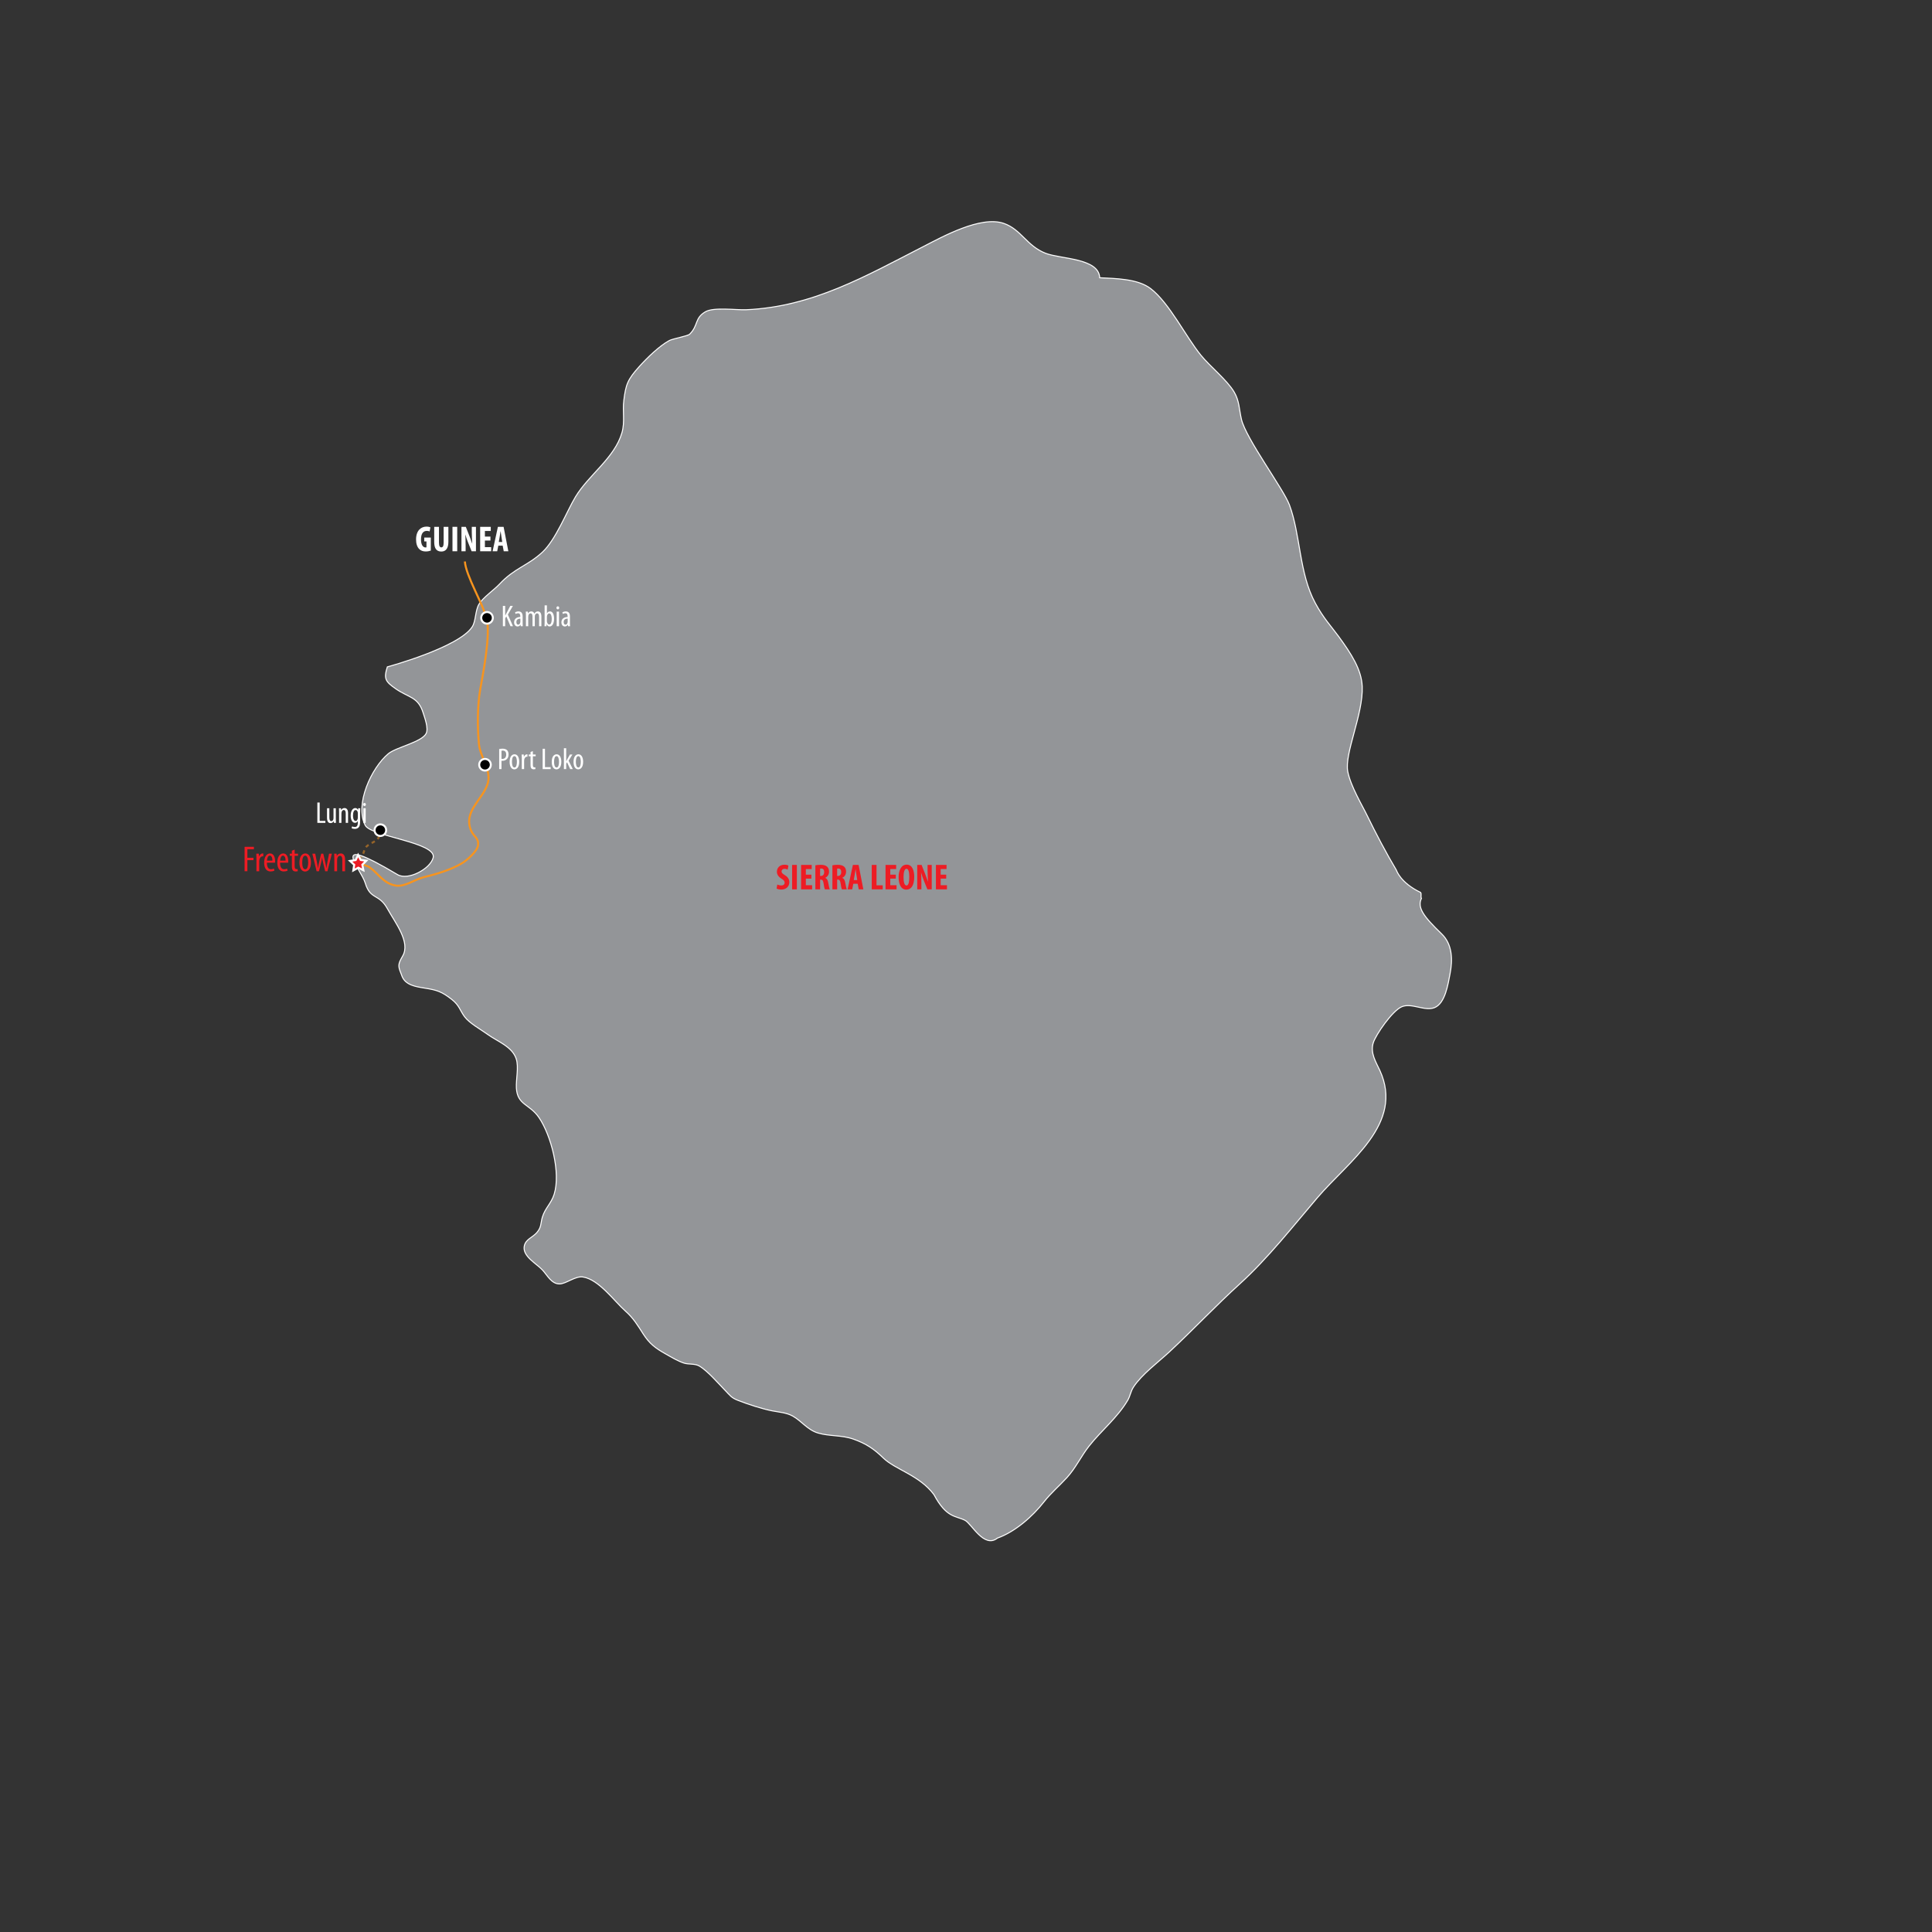 <?xml version="1.0" encoding="utf-8"?>
<!-- Generator: Adobe Illustrator 15.0.0, SVG Export Plug-In . SVG Version: 6.00 Build 0)  -->
<!DOCTYPE svg PUBLIC "-//W3C//DTD SVG 1.1//EN" "http://www.w3.org/Graphics/SVG/1.1/DTD/svg11.dtd">
<svg version="1.1" id="Layer_1" xmlns="http://www.w3.org/2000/svg" xmlns:xlink="http://www.w3.org/1999/xlink" x="0px" y="0px"
	 width="960px" height="960px" viewBox="0 0 960 960" enable-background="new 0 0 960 960" xml:space="preserve">
<rect x="0" y="0" width="960" height="960" fill="#333333" stroke="none"/>
<g id="SE_MAP">
	<path id="SLE_MAP" fill="#939598" stroke="#FFFFFF" stroke-width="0.5" stroke-linecap="round" d="M192.46,331.37
		c-1.904,5.994-0.879,7.359,4.225,10.916c6.422,4.482,11.074,3.85,13.594,11.988c0.715,2.314,2.789,7.682,1.441,10.236
		c-2.262,4.283-14.836,6.773-18.721,9.967c-8.484,6.996-16.875,25.365-11.508,35.637c2.895,5.549,35.549,8.479,33.75,16.031
		c-1.312,5.52-12.452,11.578-17.719,8.438c-35.438-21.094-18.252-3.182-16.031,4.219c2.531,8.438,6.75,5.062,10.969,12.656
		c4.031,7.266,11.631,16.723,7.594,23.625c-2.684,4.588-2.197,5.051-0.305,9.984c1.693,4.418,6.721,5.197,11.262,5.924
		c6.176,0.979,8.525,1.746,13.5,5.643c3.744,2.93,4.014,5.438,6.316,8.555c2.379,3.223,7.992,6.281,11.508,8.824
		c4.852,3.504,12.158,6.006,14.162,12.105c1.371,4.143-0.152,10.154,0.088,14.514c0.475,8.543,6.557,7.852,11.221,14.672
		c5.959,8.701,10.939,27.375,7.535,38.156c-1.436,4.541-4.477,6.814-5.848,11.338c-0.926,3.059-0.346,4.922-2.789,7.717
		c-2.133,2.443-5.572,3.27-6.205,6.709c-0.938,5.051,6.141,8.672,9.064,11.854c2.455,2.684,4.43,6.861,8.426,6.908
		c3.182,0.035,7.834-4.049,11.689-3.451c7.91,1.225,15.527,12.018,21.117,16.957c3.967,3.516,6.105,7.119,8.771,11.285
		c3.135,4.881,6.018,7.102,11.244,10.02c2.895,1.629,6.029,3.562,9.164,4.553c2.291,0.715,5.408,0.117,7.646,1.494
		c4.084,2.49,9.135,8.373,12.627,11.971c2.607,2.684,3.088,3.732,6.592,5.08c4.928,1.898,11.678,4.137,16.875,5.156
		c3.334,0.662,7.09,0.838,10.242,2.619c4.482,2.549,7.289,6.855,12.551,8.402c5.631,1.664,11.748,0.973,17.52,3.012
		c6.393,2.268,10.219,4.863,14.895,9.41c5.883,5.73,17.906,8.502,25.125,18.141c6.281,11.73,10.746,10.453,15.41,12.779
		c3.334,1.652,9.434,14.139,16.16,8.865c8.889-3.17,17.52-10.816,23.174-18.059c3.381-4.318,7.664-7.951,11.391-12.041
		c4.418-4.846,6.984-10.57,10.998-15.656c6.158-7.781,14.051-14.057,19.172-22.717c1.283-2.168,1.395-4.318,2.889-6.609
		c4.119-6.299,12.287-12.305,17.789-17.426c11.953-11.115,23.156-23.045,35.074-33.861c13.863-12.586,26.355-28.547,38.578-42.855
		c15.492-18.152,43.148-36.604,30.949-63.176c-1.898-4.119-4.893-8.66-3.246-13.781c1.254-3.926,9.457-15.926,14.191-17.871
		c4.898-2.021,11.379,2.396,16.219,0.463c5.344-2.145,6.703-11.566,7.746-16.957c1.254-6.527,1.307-14.391-4.184-19.682
		c-8.895-8.584-12.27-13.014-10.055-17.654c-0.504-0.803,0.158-2.133-0.422-2.953c-10.125-4.852-12.023-11.074-12.023-11.074
		c-4.893-8.191-10.277-18.398-14.455-27c-2.484-5.145-8.227-14.596-9.697-21.938c-1.793-8.965,7.711-28.418,7.172-42.293
		c-0.328-8.455-5.461-16.312-11.707-24.891c-3.633-4.975-7.477-8.941-11.602-16.559c-8.121-14.977-7.26-33.832-12.867-48.832
		c-2.965-7.934-21.621-32.971-23.836-42.504c-1.178-5.086-1.02-9.123-3.586-13.5c-3.533-6.023-11.895-12.621-16.523-18.311
		c-7.523-9.217-15.627-25.875-24.902-33.064c-6.48-5.033-17.549-5.051-25.424-5.467c-0.398-9.803-19.4-9.246-26.889-12.158
		c-9.357-3.645-12.111-11.859-20.736-14.836c-11.455-3.961-30.387,6.568-39.955,11.473c-28.43,14.555-55.049,30.029-88.143,31.418
		c-4.963,0.199-16.119-1.4-20.244,1.037c-5.414,3.199-3.375,6.738-7.764,11.109c-0.949,0.938-8.408,2.227-10.172,3.182
		c-4.951,2.695-11.039,8.643-14.771,12.785c-6.012,6.674-6.756,9.012-7.77,16.822c-0.721,5.537,0.633,10.717-0.961,16.201
		c-3.633,12.521-16.488,20.889-23.051,31.793c-4.447,7.4-9.785,21.334-16.471,27.539c-7.4,6.861-13.811,7.822-21.369,15.926
		c-2.707,2.895-8.197,6.609-10.172,9.979c-1.875,3.223-1.459,8.32-3.328,11.197C227.904,321.813,192.46,331.37,192.46,331.37z"/>
</g>
<g id="SE_PAT">
	<path fill="none" stroke="#F7941E" d="M231,279c0.423,6.978,9.293,21.718,10.833,28.333c1.972,8.469-1.769,26.976-3.22,35.264
		c-1.435,8.197-1.424,18.993-0.614,27.274c0.607,6.205,6.146,12.69,4.424,19.153c-2.154,8.086-12.505,13.925-8.321,23.732
		c1.303,3.053,3.854,3.569,3.444,7.218c-0.336,2.991-5.512,7.513-8.113,9.042c-5.613,3.3-12.761,5.367-19.019,6.897
		c-4.279,1.046-9.153,4.822-13.657,4.136c-6.109-0.931-8.743-5.946-12.862-8.925c-1.596-1.154-4.445-1.787-6.397-2.124"/>
	<g opacity="0.5">
		<g>
			<path fill="none" stroke="#F7941E" d="M188.667,412.667c0,0.354,0.007,0.687,0.007,1.004"/>
			<path fill="none" stroke="#F7941E" stroke-dasharray="1.766,1.766" d="M188.489,415.421c-0.16,0.55-0.454,1.073-0.989,1.608
				c-1.457,1.456-3.513,2.035-5.071,3.32c-1.442,1.19-1.531,3.221-2.303,4.666"/>
			<path fill="none" stroke="#F7941E" d="M179.627,425.735c-0.217,0.237-0.476,0.44-0.793,0.599"/>
		</g>
	</g>
</g>
<g id="CIT_VIS">
	<g>
		<rect x="120.458" y="420.456" fill="none" width="75.375" height="15.711"/>
		<path fill="#ED1C24" d="M121.539,420.776h4.627v1.206h-3.241v4.25h3.025v1.17h-3.025v5.51h-1.387V420.776z"/>
		<path fill="#ED1C24" d="M127.425,426.448c0-0.738-0.054-1.603-0.072-2.251h1.242l0.072,1.387h0.036
			c0.288-0.828,1.026-1.513,1.836-1.513c0.108,0,0.198,0,0.288,0.019v1.404c-0.09,0-0.18,0-0.288,0c-0.882,0-1.531,0.81-1.675,1.8
			c-0.036,0.234-0.054,0.505-0.054,0.793v4.825h-1.387V426.448z"/>
		<path fill="#ED1C24" d="M132.627,428.681c0,2.683,1.062,3.241,2.052,3.241c0.612,0,1.099-0.145,1.44-0.324l0.234,1.009
			c-0.486,0.252-1.225,0.414-1.927,0.414c-2.088,0-3.169-1.711-3.169-4.376c0-2.809,1.207-4.573,2.953-4.573
			c1.765,0,2.485,1.873,2.485,3.817c0,0.342-0.018,0.576-0.036,0.792H132.627z M135.364,427.654c0.018-1.729-0.63-2.503-1.296-2.503
			c-0.918,0-1.369,1.314-1.423,2.503H135.364z"/>
		<path fill="#ED1C24" d="M139.161,428.681c0,2.683,1.062,3.241,2.053,3.241c0.612,0,1.099-0.145,1.44-0.324l0.234,1.009
			c-0.486,0.252-1.225,0.414-1.927,0.414c-2.089,0-3.169-1.711-3.169-4.376c0-2.809,1.207-4.573,2.953-4.573
			c1.764,0,2.484,1.873,2.484,3.817c0,0.342-0.018,0.576-0.036,0.792H139.161z M141.898,427.654c0.018-1.729-0.63-2.503-1.297-2.503
			c-0.918,0-1.368,1.314-1.422,2.503H141.898z"/>
		<path fill="#ED1C24" d="M146.415,422.163v2.034h1.675v1.045h-1.675v5.186c0,1.134,0.396,1.44,0.9,1.44
			c0.234,0,0.414-0.019,0.558-0.055l0.072,1.062c-0.252,0.09-0.576,0.145-1.026,0.145c-0.558,0-1.044-0.145-1.369-0.522
			c-0.36-0.396-0.522-0.99-0.522-2.196v-5.06h-1.062v-1.045h1.062v-1.477L146.415,422.163z"/>
		<path fill="#ED1C24" d="M154.516,428.555c0,3.367-1.548,4.501-2.899,4.501c-1.566,0-2.827-1.422-2.827-4.482
			c0-3.169,1.422-4.502,2.917-4.502C153.273,424.071,154.516,425.53,154.516,428.555z M150.176,428.555
			c0,1.44,0.252,3.403,1.513,3.403c1.188,0,1.44-2.035,1.44-3.403c0-1.332-0.252-3.385-1.477-3.385
			C150.411,425.17,150.176,427.223,150.176,428.555z"/>
		<path fill="#ED1C24" d="M156.639,424.197l0.846,4.268c0.18,0.937,0.36,1.872,0.468,2.772h0.072c0.126-0.9,0.342-1.908,0.54-2.736
			l1.008-4.304h1.062l0.954,4.178c0.216,0.972,0.414,1.891,0.558,2.862h0.072c0.108-0.918,0.27-1.818,0.468-2.809l0.829-4.231h1.386
			l-2.197,8.715h-1.134l-1.008-4.231c-0.216-0.846-0.342-1.62-0.486-2.61h-0.036c-0.144,1.026-0.306,1.836-0.504,2.665l-1.044,4.177
			h-1.17l-2.125-8.715H156.639z"/>
		<path fill="#ED1C24" d="M166.125,426.448c0-1.026-0.054-1.549-0.072-2.251h1.206l0.072,1.062h0.036
			c0.378-0.702,1.08-1.188,1.999-1.188c1.206,0,2.106,0.883,2.106,2.989v5.852h-1.386v-5.6c0-1.044-0.198-2.07-1.207-2.07
			c-0.576,0-1.134,0.485-1.296,1.404c-0.054,0.216-0.072,0.486-0.072,0.792v5.474h-1.387V426.448z"/>
	</g>
	<g>
		<rect x="385.459" y="429.456" fill="none" width="90.042" height="15.711"/>
		<path fill="#ED1C24" d="M386.233,439.499c0.486,0.271,1.332,0.469,1.999,0.469c1.098,0,1.656-0.576,1.656-1.369
			c0-0.882-0.54-1.313-1.566-1.98c-1.656-1.008-2.287-2.286-2.287-3.385c0-1.944,1.296-3.564,3.817-3.564
			c0.81,0,1.566,0.216,1.908,0.432l-0.378,2.034c-0.342-0.216-0.864-0.414-1.53-0.414c-1.009,0-1.495,0.612-1.495,1.261
			c0,0.721,0.36,1.099,1.656,1.891c1.621,0.973,2.197,2.196,2.197,3.475c0,2.215-1.639,3.674-3.997,3.674
			c-0.972,0-1.909-0.252-2.323-0.486L386.233,439.499z"/>
		<path fill="#ED1C24" d="M395.954,429.776v12.136h-2.358v-12.136H395.954z"/>
		<path fill="#ED1C24" d="M403.172,436.583h-2.755v3.276h3.115v2.053h-5.474v-12.136h5.275v2.053h-2.917v2.791h2.755V436.583z"/>
		<path fill="#ED1C24" d="M405.151,429.956c0.738-0.144,1.674-0.233,2.575-0.233c1.296,0,2.467,0.198,3.241,0.9
			c0.738,0.666,0.973,1.477,0.973,2.521c0,1.296-0.648,2.467-1.873,3.024v0.036c0.828,0.343,1.242,1.099,1.476,2.413
			c0.234,1.351,0.558,2.845,0.774,3.295h-2.467c-0.162-0.342-0.432-1.566-0.612-2.917c-0.216-1.494-0.594-1.927-1.368-1.927h-0.36
			v4.844h-2.358V429.956z M407.509,435.25h0.432c1.026,0,1.603-0.828,1.603-1.891c0-1.044-0.414-1.765-1.458-1.801
			c-0.216,0-0.45,0.019-0.576,0.072V435.25z"/>
		<path fill="#ED1C24" d="M413.611,429.956c0.738-0.144,1.674-0.233,2.575-0.233c1.296,0,2.467,0.198,3.241,0.9
			c0.738,0.666,0.973,1.477,0.973,2.521c0,1.296-0.648,2.467-1.873,3.024v0.036c0.828,0.343,1.242,1.099,1.476,2.413
			c0.234,1.351,0.558,2.845,0.774,3.295h-2.467c-0.162-0.342-0.432-1.566-0.612-2.917c-0.216-1.494-0.594-1.927-1.368-1.927h-0.36
			v4.844h-2.358V429.956z M415.969,435.25h0.432c1.026,0,1.603-0.828,1.603-1.891c0-1.044-0.414-1.765-1.458-1.801
			c-0.216,0-0.45,0.019-0.576,0.072V435.25z"/>
		<path fill="#ED1C24" d="M423.997,439.14l-0.54,2.772h-2.287l2.629-12.136h2.827l2.359,12.136h-2.287l-0.522-2.772H423.997z
			 M425.96,437.303l-0.396-2.539c-0.126-0.738-0.288-1.962-0.396-2.755h-0.054c-0.126,0.811-0.306,2.053-0.432,2.755l-0.45,2.539
			H425.96z"/>
		<path fill="#ED1C24" d="M433.176,429.776h2.358v10.137h3.097v1.999h-5.456V429.776z"/>
		<path fill="#ED1C24" d="M445.129,436.583h-2.755v3.276h3.115v2.053h-5.474v-12.136h5.275v2.053h-2.917v2.791h2.755V436.583z"/>
		<path fill="#ED1C24" d="M454.274,435.628c0,4.573-1.621,6.428-3.925,6.428c-2.755,0-3.835-2.916-3.835-6.247
			c0-3.313,1.314-6.176,4.015-6.176C453.446,429.633,454.274,432.855,454.274,435.628z M448.962,435.845
			c0,2.754,0.522,4.159,1.477,4.159c1.008,0,1.386-1.801,1.386-4.268c0-2.125-0.324-4.052-1.404-4.052
			C449.484,431.685,448.962,433.233,448.962,435.845z"/>
		<path fill="#ED1C24" d="M455.766,441.912v-12.136h2.161l1.873,4.754c0.378,0.936,0.954,2.502,1.296,3.547h0.036
			c-0.072-1.278-0.234-3.385-0.234-5.618v-2.683h2.071v12.136h-2.161l-1.854-4.609c-0.415-1.026-0.955-2.575-1.243-3.655h-0.036
			c0.072,1.225,0.162,3.097,0.162,5.546v2.719H455.766z"/>
		<path fill="#ED1C24" d="M470.167,436.583h-2.755v3.276h3.115v2.053h-5.474v-12.136h5.275v2.053h-2.917v2.791h2.755V436.583z"/>
	</g>
</g>
<g id="SE_DOT">
	<path stroke="#FFFFFF" d="M191.88,412.501c0,1.59-1.296,2.879-2.88,2.879c-1.594,0-2.881-1.289-2.881-2.879
		c0-1.588,1.287-2.881,2.881-2.881C190.584,409.62,191.88,410.913,191.88,412.501z"/>
	<path stroke="#FFFFFF" d="M243.881,380.001c0,1.59-1.297,2.879-2.881,2.879c-1.594,0-2.881-1.289-2.881-2.879
		c0-1.588,1.287-2.881,2.881-2.881C242.584,377.12,243.881,378.413,243.881,380.001z"/>
	<path stroke="#FFFFFF" d="M244.881,307.001c0,1.59-1.297,2.879-2.881,2.879c-1.594,0-2.881-1.289-2.881-2.879
		c0-1.588,1.287-2.881,2.881-2.881C243.584,304.12,244.881,305.413,244.881,307.001z"/>
	<g>
		<polygon fill="#ED1C24" points="176.004,429.727 173.948,427.801 176.739,427.353 177.951,424.823 179.236,427.312 
			182.033,427.675 180.041,429.667 180.565,432.422 178.049,431.157 175.569,432.502 		"/>
		<path fill="#FFFFFF" d="M177.968,425.945l0.944,1.829l2.049,0.266l-1.461,1.46l0.385,2.021l-1.845-0.928l-1.82,0.987l0.319-2.037
			l-1.505-1.41l2.043-0.328L177.968,425.945 M177.935,423.701l-0.869,1.812l-0.664,1.387l-1.525,0.245l-2.013,0.323l1.487,1.394
			l1.118,1.048l-0.237,1.515l-0.312,1.998l1.777-0.964l1.361-0.738l1.378,0.693l1.811,0.911l-0.379-1.991l-0.286-1.5l1.087-1.085
			l1.438-1.438l-2.017-0.261l-1.529-0.198l-0.704-1.364L177.935,423.701L177.935,423.701z"/>
	</g>
</g>
<g id="SE_CIT">
	<g>
		<rect x="248.958" y="300.789" fill="none" width="56.875" height="18.211"/>
		<path fill="#FFFFFF" d="M249.874,301.06h1.14v4.8h0.03c0.24-0.42,0.435-0.825,0.63-1.215l1.89-3.584h1.275l-2.475,4.32l2.535,5.79
			h-1.245l-2.07-4.875l-0.57,0.975v3.9h-1.14V301.06z"/>
		<path fill="#FFFFFF" d="M259.698,309.519c0,0.555,0.015,1.185,0.075,1.65h-1.035l-0.075-0.765h-0.045
			c-0.315,0.555-0.825,0.885-1.455,0.885c-0.96,0-1.71-0.81-1.71-2.07c0-1.83,1.455-2.625,3.09-2.64v-0.225
			c0-0.975-0.255-1.635-1.155-1.635c-0.45,0-0.855,0.135-1.2,0.375l-0.255-0.81c0.315-0.225,0.975-0.48,1.695-0.48
			c1.455,0,2.07,0.945,2.07,2.565V309.519z M258.573,307.404c-0.6,0-1.995,0.12-1.995,1.695c0,0.96,0.48,1.29,0.885,1.29
			c0.51,0,0.93-0.375,1.065-1.095c0.03-0.135,0.045-0.285,0.045-0.42V307.404z"/>
		<path fill="#FFFFFF" d="M261.333,305.784c0-0.855-0.045-1.29-0.06-1.875h1.005l0.06,0.9h0.03c0.315-0.585,0.87-1.005,1.635-1.005
			c0.675,0,1.245,0.315,1.515,1.11h0.03c0.195-0.36,0.45-0.66,0.72-0.825c0.285-0.195,0.63-0.285,1.005-0.285
			c0.975,0,1.74,0.705,1.74,2.565v4.8h-1.14v-4.545c0-0.945-0.135-1.86-1.02-1.86c-0.48,0-0.9,0.405-1.065,1.095
			c-0.03,0.18-0.045,0.405-0.045,0.645v4.665h-1.14v-4.755c0-0.795-0.135-1.65-1.005-1.65c-0.48,0-0.945,0.405-1.08,1.185
			c-0.03,0.18-0.045,0.39-0.045,0.615v4.605h-1.14V305.784z"/>
		<path fill="#FFFFFF" d="M270.618,300.79h1.14v3.99h0.03c0.375-0.72,0.915-0.975,1.545-0.975c1.14,0,1.98,1.29,1.98,3.675
			c0,2.61-1.08,3.81-2.205,3.81c-0.765,0-1.155-0.45-1.44-1.065h-0.06l-0.075,0.945h-0.975c0.015-0.42,0.06-1.245,0.06-1.74V300.79z
			 M271.758,308.619c0,0.165,0.015,0.315,0.045,0.45c0.27,1.065,0.765,1.26,1.095,1.26c0.93,0,1.26-1.26,1.26-2.805
			c0-1.455-0.345-2.729-1.29-2.729c-0.54,0-0.975,0.66-1.08,1.29c-0.015,0.165-0.03,0.33-0.03,0.495V308.619z"/>
		<path fill="#FFFFFF" d="M277.863,302.034c0,0.45-0.27,0.75-0.705,0.75c-0.375,0-0.66-0.3-0.66-0.75c0-0.45,0.3-0.75,0.675-0.75
			C277.593,301.284,277.863,301.584,277.863,302.034z M276.618,311.169v-7.26h1.155v7.26H276.618z"/>
		<path fill="#FFFFFF" d="M283.203,309.519c0,0.555,0.015,1.185,0.075,1.65h-1.035l-0.075-0.765h-0.045
			c-0.315,0.555-0.825,0.885-1.455,0.885c-0.96,0-1.71-0.81-1.71-2.07c0-1.83,1.455-2.625,3.09-2.64v-0.225
			c0-0.975-0.255-1.635-1.155-1.635c-0.45,0-0.855,0.135-1.2,0.375l-0.255-0.81c0.315-0.225,0.975-0.48,1.695-0.48
			c1.455,0,2.07,0.945,2.07,2.565V309.519z M282.078,307.404c-0.6,0-1.995,0.12-1.995,1.695c0,0.96,0.48,1.29,0.885,1.29
			c0.51,0,0.93-0.375,1.065-1.095c0.03-0.135,0.045-0.285,0.045-0.42V307.404z"/>
	</g>
	<g>
		<rect x="247.125" y="371.789" fill="none" width="75.375" height="15.711"/>
		<path fill="#FFFFFF" d="M248.04,372.209c0.465-0.119,1.005-0.194,1.665-0.194c0.93,0,1.725,0.225,2.25,0.734
			c0.48,0.48,0.735,1.215,0.735,2.101c0,0.93-0.225,1.56-0.615,2.069c-0.54,0.75-1.485,1.125-2.385,1.125
			c-0.195,0-0.345,0-0.51-0.015v4.14h-1.14V372.209z M249.18,377.069c0.135,0.015,0.27,0.03,0.465,0.03
			c1.125,0,1.89-0.735,1.89-2.176c0-1.034-0.42-1.965-1.71-1.965c-0.27,0-0.495,0.03-0.645,0.075V377.069z"/>
		<path fill="#FFFFFF" d="M258,378.539c0,2.805-1.29,3.75-2.415,3.75c-1.305,0-2.355-1.186-2.355-3.735
			c0-2.64,1.185-3.749,2.43-3.749C256.965,374.805,258,376.02,258,378.539z M254.385,378.539c0,1.2,0.21,2.835,1.26,2.835
			c0.99,0,1.2-1.695,1.2-2.835c0-1.11-0.21-2.82-1.23-2.82C254.58,375.719,254.385,377.429,254.385,378.539z"/>
		<path fill="#FFFFFF" d="M259.275,376.784c0-0.615-0.045-1.335-0.06-1.875h1.035l0.06,1.155h0.03c0.24-0.69,0.855-1.26,1.53-1.26
			c0.09,0,0.165,0,0.24,0.015v1.17c-0.075,0-0.15,0-0.24,0c-0.735,0-1.275,0.675-1.395,1.5c-0.03,0.195-0.045,0.42-0.045,0.66v4.02
			h-1.155V376.784z"/>
		<path fill="#FFFFFF" d="M264.779,373.214v1.695h1.395v0.87h-1.395v4.319c0,0.945,0.33,1.2,0.75,1.2
			c0.195,0,0.345-0.015,0.465-0.045l0.06,0.885c-0.21,0.075-0.48,0.12-0.855,0.12c-0.465,0-0.87-0.12-1.14-0.435
			c-0.3-0.33-0.435-0.825-0.435-1.83v-4.215h-0.885v-0.87h0.885v-1.229L264.779,373.214z"/>
		<path fill="#FFFFFF" d="M269.639,372.06h1.155v9.135h2.835v0.975h-3.99V372.06z"/>
		<path fill="#FFFFFF" d="M278.924,378.539c0,2.805-1.29,3.75-2.415,3.75c-1.305,0-2.355-1.186-2.355-3.735
			c0-2.64,1.185-3.749,2.43-3.749C277.889,374.805,278.924,376.02,278.924,378.539z M275.309,378.539c0,1.2,0.21,2.835,1.26,2.835
			c0.99,0,1.2-1.695,1.2-2.835c0-1.11-0.21-2.82-1.23-2.82C275.504,375.719,275.309,377.429,275.309,378.539z"/>
		<path fill="#FFFFFF" d="M281.339,378.284h0.03c0.135-0.285,0.255-0.57,0.39-0.81l1.44-2.565h1.245l-1.92,3.06l2.1,4.2h-1.29
			l-1.575-3.42l-0.42,0.675v2.745h-1.14v-10.38h1.14V378.284z"/>
		<path fill="#FFFFFF" d="M289.754,378.539c0,2.805-1.29,3.75-2.415,3.75c-1.305,0-2.355-1.186-2.355-3.735
			c0-2.64,1.185-3.749,2.43-3.749C288.719,374.805,289.754,376.02,289.754,378.539z M286.139,378.539c0,1.2,0.21,2.835,1.26,2.835
			c0.99,0,1.2-1.695,1.2-2.835c0-1.11-0.21-2.82-1.23-2.82C286.334,375.719,286.139,377.429,286.139,378.539z"/>
	</g>
	<g>
		<rect x="156.792" y="398.498" fill="none" width="51.375" height="17.836"/>
		<path fill="#FFFFFF" d="M157.691,398.768h1.155v9.135h2.835v0.975h-3.99V398.768z"/>
		<path fill="#FFFFFF" d="M166.872,406.898c0,0.795,0.045,1.439,0.06,1.979h-1.005l-0.09-0.765h-0.03
			c-0.21,0.359-0.765,0.885-1.545,0.885c-1.26,0-1.77-0.99-1.77-2.79v-4.59h1.155v4.425c0,1.14,0.18,1.98,0.975,1.98
			c0.675,0,0.975-0.631,1.035-0.96c0.045-0.195,0.06-0.421,0.06-0.66v-4.785h1.155V406.898z"/>
		<path fill="#FFFFFF" d="M168.492,403.493c0-0.854-0.045-1.29-0.06-1.875h1.005l0.06,0.885h0.03c0.315-0.585,0.9-0.989,1.665-0.989
			c1.005,0,1.755,0.734,1.755,2.489v4.875h-1.155v-4.665c0-0.87-0.165-1.725-1.005-1.725c-0.48,0-0.945,0.405-1.08,1.17
			c-0.045,0.18-0.06,0.405-0.06,0.66v4.56h-1.155V403.493z"/>
		<path fill="#FFFFFF" d="M178.947,407.948c0,1.904-0.24,2.625-0.72,3.165c-0.435,0.479-1.11,0.765-1.935,0.765
			c-0.615,0-1.215-0.15-1.59-0.36l0.27-0.899c0.285,0.149,0.765,0.314,1.35,0.314c0.915,0,1.485-0.569,1.485-2.22v-0.735h-0.03
			c-0.24,0.57-0.78,0.886-1.395,0.886c-1.29,0-2.13-1.455-2.13-3.585c0-2.67,1.215-3.765,2.295-3.765c0.765,0,1.125,0.51,1.35,0.914
			h0.03l0.06-0.81h1.02c-0.015,0.495-0.06,1.14-0.06,2.265V407.948z M177.807,404.123c0-0.18-0.015-0.375-0.06-0.525
			c-0.12-0.494-0.39-1.095-1.05-1.095c-0.84,0-1.29,1.125-1.29,2.73c0,1.845,0.585,2.685,1.29,2.685c0.36,0,0.81-0.165,1.035-1.035
			c0.06-0.225,0.075-0.45,0.075-0.66V404.123z"/>
		<path fill="#FFFFFF" d="M181.796,399.743c0,0.45-0.27,0.75-0.705,0.75c-0.375,0-0.66-0.3-0.66-0.75s0.3-0.75,0.675-0.75
			C181.527,398.993,181.796,399.292,181.796,399.743z M180.552,408.877v-7.26h1.155v7.26H180.552z"/>
	</g>
	<g>
		<rect x="206.292" y="261.456" fill="none" width="56.875" height="18.211"/>
		<path fill="#FFFFFF" d="M214.07,273.587c-0.522,0.216-1.621,0.432-2.503,0.432c-1.404,0-2.467-0.396-3.259-1.206
			c-1.044-1.008-1.603-2.809-1.566-4.897c0.054-4.412,2.557-6.248,5.167-6.248c0.918,0,1.584,0.18,1.962,0.36l-0.396,2.034
			c-0.36-0.18-0.81-0.27-1.386-0.27c-1.621,0-2.899,1.099-2.899,4.25c0,2.917,1.134,3.979,2.25,3.979
			c0.216,0,0.378-0.018,0.468-0.054v-2.935h-1.098v-1.927h3.259V273.587z"/>
		<path fill="#FFFFFF" d="M218.119,261.775v7.886c0,1.783,0.522,2.323,1.152,2.323c0.684,0,1.17-0.486,1.17-2.323v-7.886h2.358
			v7.472c0,3.115-1.188,4.808-3.511,4.808c-2.539,0-3.529-1.747-3.529-4.79v-7.49H218.119z"/>
		<path fill="#FFFFFF" d="M227.19,261.775v12.136h-2.358v-12.136H227.19z"/>
		<path fill="#FFFFFF" d="M229.296,273.911v-12.136h2.161l1.873,4.753c0.378,0.937,0.954,2.503,1.296,3.547h0.036
			c-0.072-1.279-0.234-3.385-0.234-5.618v-2.683h2.071v12.136h-2.161l-1.854-4.609c-0.415-1.026-0.955-2.575-1.243-3.655h-0.036
			c0.072,1.225,0.162,3.097,0.162,5.546v2.719H229.296z"/>
		<path fill="#FFFFFF" d="M243.697,268.582h-2.755v3.277h3.115v2.053h-5.474v-12.136h5.275v2.053h-2.917v2.791h2.755V268.582z"/>
		<path fill="#FFFFFF" d="M247.602,271.138l-0.54,2.773h-2.287l2.629-12.136h2.827l2.359,12.136h-2.287l-0.522-2.773H247.602z
			 M249.564,269.302l-0.396-2.539c-0.126-0.738-0.288-1.963-0.396-2.755h-0.054c-0.126,0.81-0.306,2.053-0.432,2.755l-0.45,2.539
			H249.564z"/>
	</g>
</g>
</svg>
